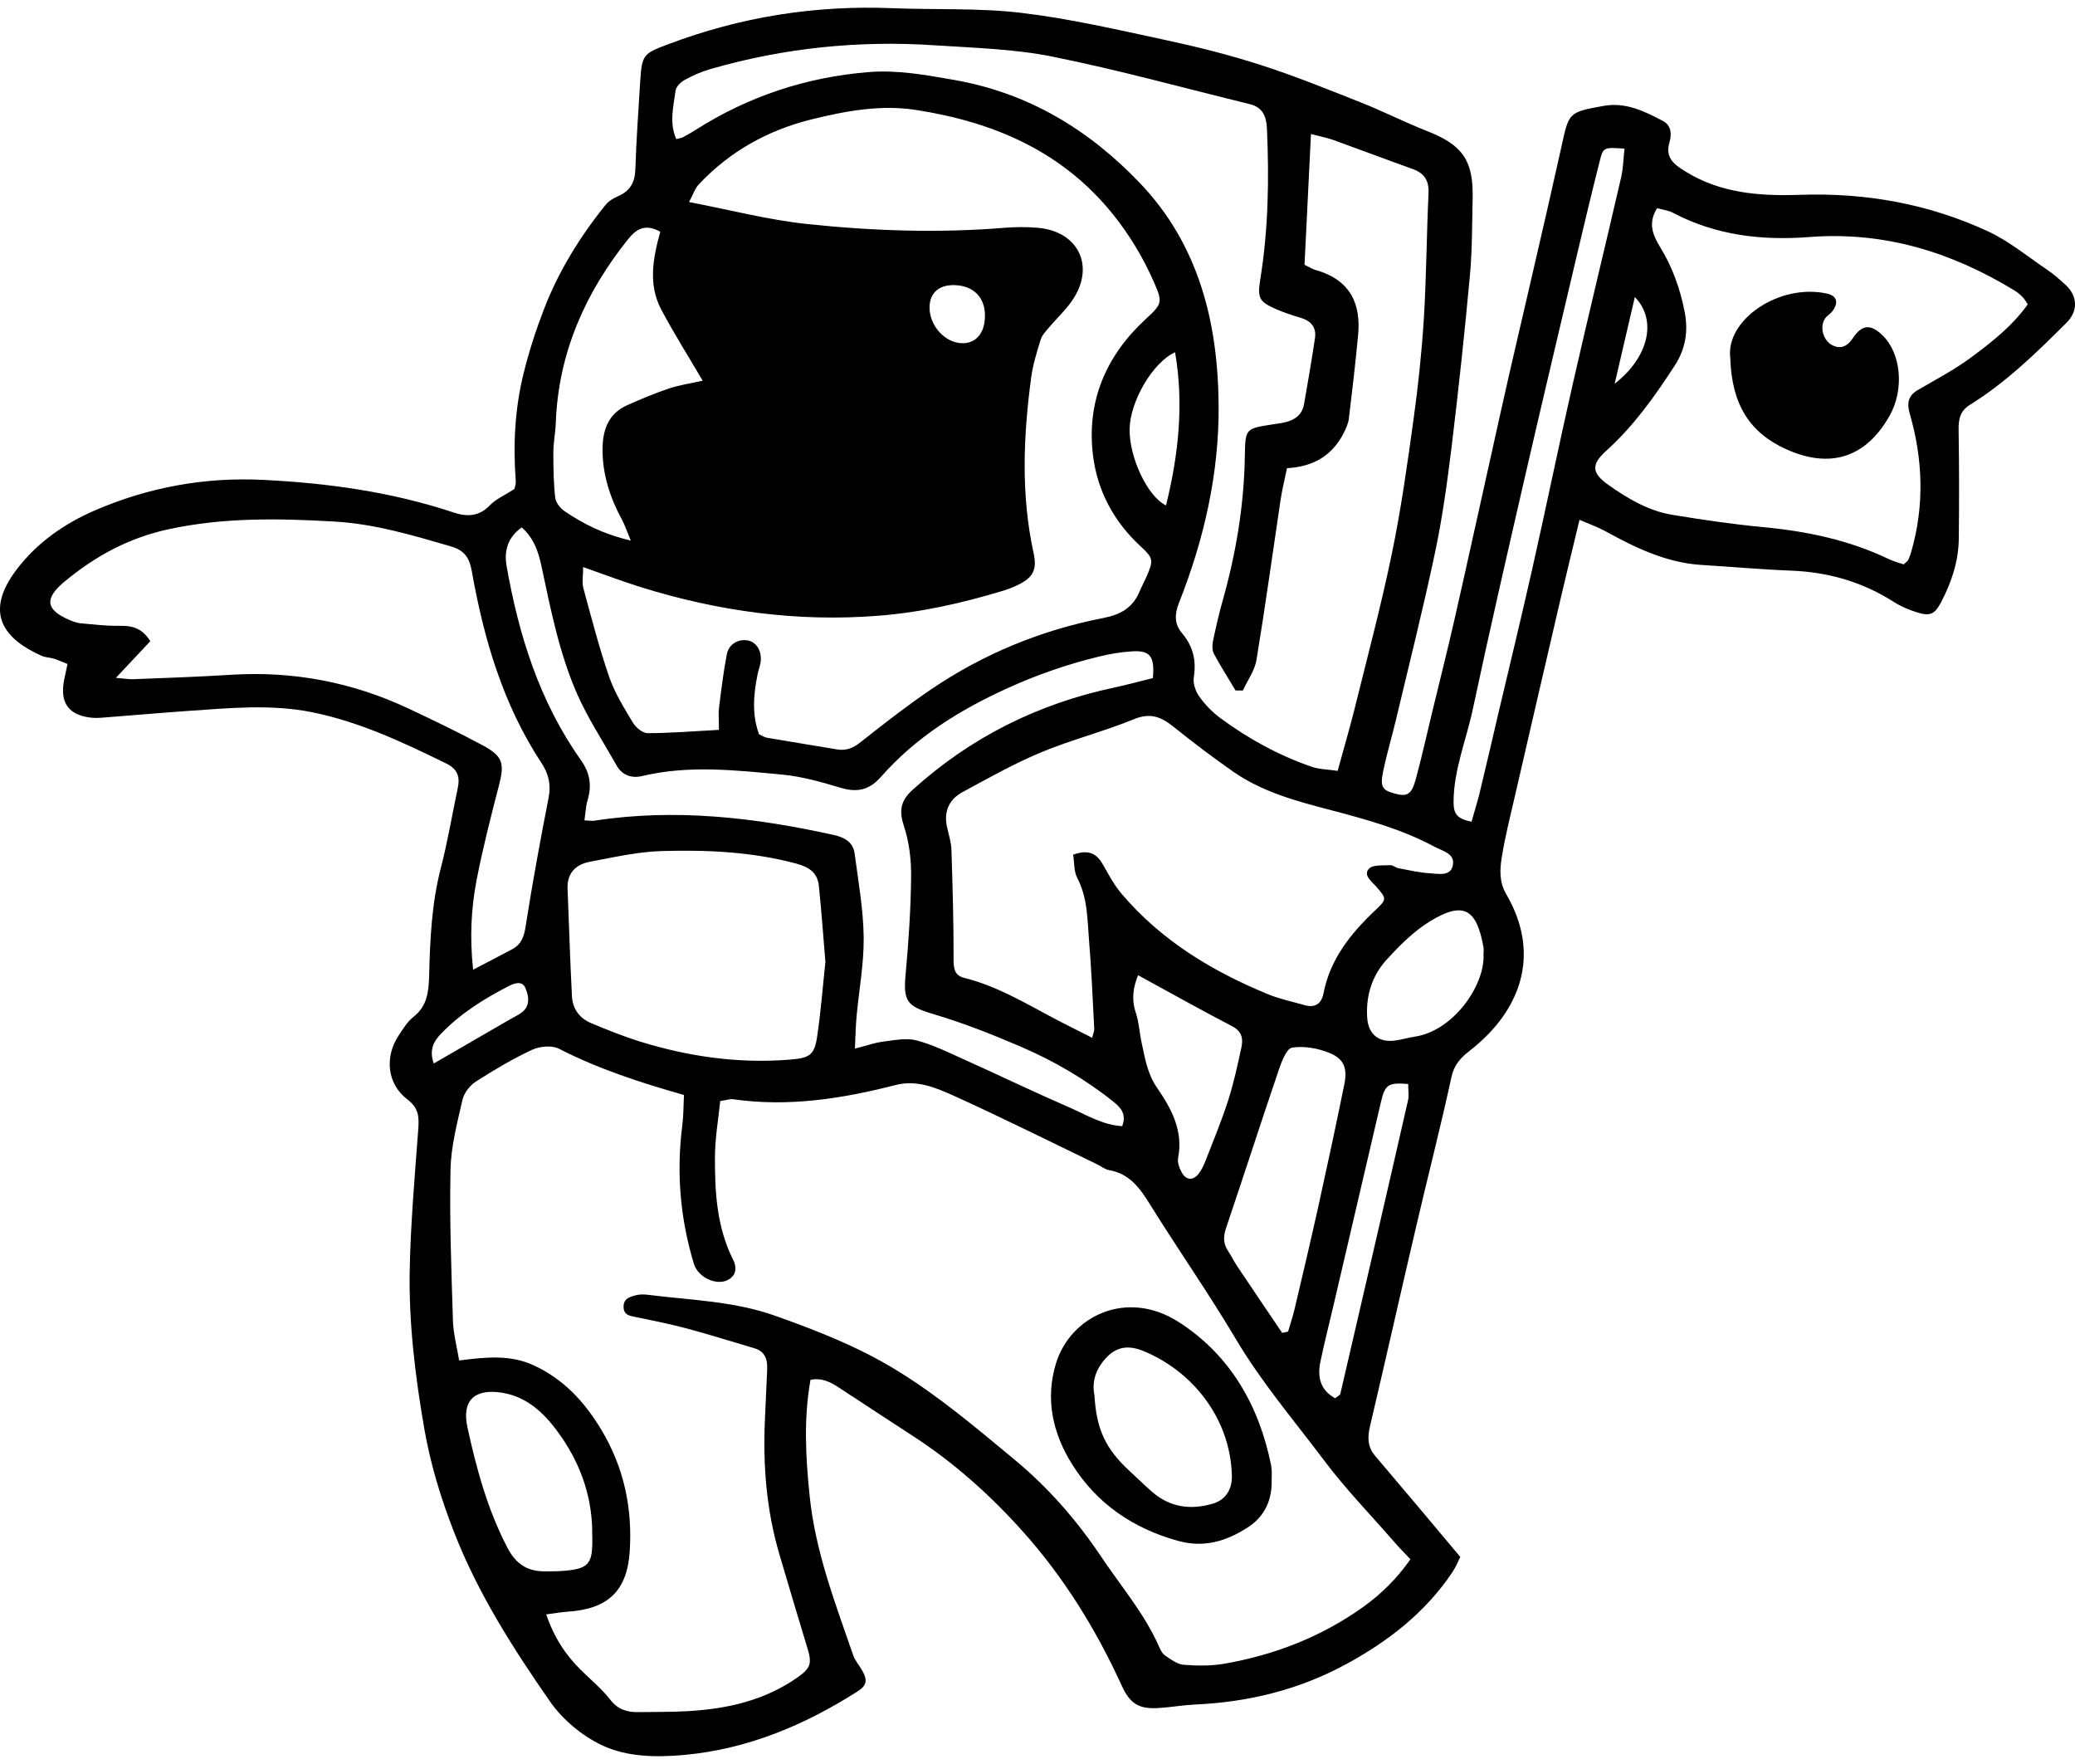 <?xml version="1.0" encoding="UTF-8"?>
<svg id="Layer_2" data-name="Layer 2" xmlns="http://www.w3.org/2000/svg" viewBox="0 0 213.03 181.08">
  <defs>
    <style>
      .cls-1 {
        fill: none;
      }

      .cls-2 {
        fill-rule: evenodd;
      }
    </style>
  </defs>
  <g id="svg5468">
    <g>
      <rect class="cls-1" width="213.03" height="181.08"/>
      <g>
        <path class="cls-2" d="M83.21,141.64c-.71,3.97-.5,7.91-.09,11.89.58,5.74,2.63,11.03,4.48,16.4.19.54.61,1.01.9,1.52.61,1.07.48,1.58-.5,2.2-5.43,3.45-11.24,5.89-17.7,6.49-2.89.27-5.92.23-8.5-.99-2.05-.97-4.05-2.64-5.34-4.5-3.79-5.45-7.38-11.07-9.81-17.29-1.37-3.49-2.47-7.09-3.11-10.81-.91-5.31-1.57-10.67-1.48-16.05.09-4.86.52-9.72.88-14.57.09-1.25.07-2.17-1.1-3.06-2.09-1.58-2.38-4.35-.92-6.56.45-.68.89-1.42,1.51-1.91,1.45-1.14,1.58-2.6,1.63-4.31.09-3.68.26-7.38,1.2-10.99.7-2.71,1.16-5.48,1.74-8.22.24-1.15-.03-1.94-1.19-2.51-4.45-2.18-8.93-4.29-13.82-5.27-4.17-.83-8.39-.42-12.58-.13-3.02.21-6.04.48-9.06.71-.29.02-.59.02-.89,0-2.39-.23-3.34-1.51-2.88-3.86.1-.5.21-1,.35-1.66-.48-.19-.92-.39-1.38-.54-.42-.13-.89-.13-1.28-.3-3.64-1.63-6.08-4.24-2.56-8.86,2.12-2.79,4.92-4.72,8.04-6.07,5.49-2.37,11.27-3.43,17.27-3.13,6.67.33,13.23,1.24,19.59,3.36,1.3.43,2.56.42,3.66-.73.64-.67,1.57-1.06,2.54-1.69.02-.13.17-.5.14-.84-.28-3.71-.09-7.41.8-11.02.55-2.21,1.25-4.4,2.07-6.53,1.51-3.95,3.72-7.52,6.37-10.8.31-.38.8-.67,1.26-.87,1.24-.53,1.74-1.42,1.78-2.77.1-3.02.31-6.04.5-9.06.17-2.7.34-2.82,2.85-3.76,7.42-2.81,15.08-4.03,23.01-3.71,4.42.18,8.89-.04,13.26.48,4.97.59,9.87,1.73,14.77,2.78,3.31.71,6.62,1.54,9.84,2.58,3.51,1.13,6.93,2.52,10.36,3.88,2.26.9,4.44,2.01,6.71,2.9,3.6,1.41,4.74,2.99,4.66,6.85-.06,2.66-.04,5.32-.28,7.96-.54,5.87-1.17,11.74-1.88,17.59-.45,3.66-.95,7.33-1.72,10.94-1.22,5.76-2.66,11.47-4.02,17.19-.41,1.72-.92,3.41-1.28,5.14-.34,1.65-.11,1.98,1.18,2.33,1.27.35,1.73.1,2.15-1.44.62-2.27,1.13-4.57,1.68-6.86.76-3.15,1.56-6.3,2.28-9.46,1.18-5.18,2.31-10.37,3.47-15.55.72-3.24,1.43-6.48,2.17-9.72,1.78-7.75,3.62-15.5,5.34-23.26.8-3.63.7-3.64,4.35-4.3,2.28-.41,4.2.55,6.1,1.55.87.46.9,1.38.67,2.17-.46,1.58.41,2.25,1.58,2.98,3.63,2.27,7.68,2.57,11.75,2.43,6.76-.24,13.25.91,19.37,3.75,2.12.98,3.98,2.52,5.93,3.84.73.49,1.41,1.07,2.05,1.67,1.24,1.15,1.27,2.69.07,3.88-3.08,3.07-6.18,6.1-9.9,8.41-1.04.64-1.19,1.51-1.17,2.62.06,3.69.06,7.39.02,11.08-.02,2.33-.73,4.5-1.81,6.55-.66,1.26-1.13,1.49-2.51,1.05-.83-.26-1.67-.62-2.4-1.09-3.19-2.03-6.67-3.03-10.44-3.18-3.1-.12-6.19-.4-9.28-.59-3.65-.23-6.81-1.8-9.94-3.51-.74-.4-1.54-.68-2.56-1.12-.69,2.88-1.32,5.44-1.92,8.01-1.58,6.76-3.14,13.53-4.7,20.29-.48,2.09-1.01,4.17-1.35,6.28-.21,1.28-.3,2.56.45,3.85,3.7,6.35,1.31,12.11-3.69,16.02-.97.76-1.66,1.46-1.94,2.76-1.11,5.12-2.42,10.19-3.61,15.29-1.6,6.83-3.13,13.67-4.74,20.5-.27,1.16-.29,2.15.53,3.1,2.87,3.37,5.71,6.76,8.73,10.36-.22.43-.45,1.03-.8,1.55-2.78,4.15-6.57,7.1-10.94,9.47-4.85,2.63-10.01,3.88-15.47,4.13-1.25.06-2.49.28-3.75.36-2.02.13-2.95-.44-3.78-2.26-2.65-5.81-5.98-11.2-10.25-15.95-3.36-3.74-7.1-7.07-11.34-9.8-2.48-1.6-4.94-3.24-7.41-4.85-.87-.57-1.77-1.07-2.97-.83ZM47.08,139.66c2.82-.36,5.3-.62,7.71.49,3.07,1.42,5.21,3.73,6.93,6.59,2.34,3.88,3.22,8.08,2.93,12.51-.27,4.11-2.28,5.92-6.37,6.19-.7.05-1.39.17-2.21.28.82,2.37,2.01,4.19,3.62,5.76,1,.98,2.1,1.89,2.95,2.98.78,1.01,1.72,1.31,2.88,1.29,1.7-.03,3.41,0,5.1-.1,4.03-.23,7.88-1.09,11.25-3.46,1.34-.94,1.5-1.42,1.05-2.92-.99-3.24-1.95-6.49-2.91-9.74-1.33-4.51-1.69-9.13-1.48-13.8.08-1.7.15-3.4.23-5.1.05-1.05-.18-1.91-1.34-2.24-2.26-.66-4.51-1.38-6.79-1.99-1.78-.48-3.59-.84-5.39-1.21-.61-.13-1.19-.2-1.22-1-.04-.9.66-1.08,1.3-1.24.35-.09.74-.09,1.1-.05,4.39.56,8.83.64,13.09,2.14,4.33,1.53,8.57,3.19,12.51,5.6,4.37,2.67,8.25,5.97,12.17,9.22,3.43,2.85,6.33,6.16,8.81,9.86,2.05,3.07,4.48,5.88,5.99,9.3.15.33.33.72.61.91.59.4,1.25.9,1.91.96,1.39.11,2.82.13,4.19-.11,5.16-.9,9.95-2.76,14.23-5.81,1.86-1.33,3.48-2.92,4.87-4.91-.65-.69-1.22-1.26-1.74-1.87-2.38-2.73-4.91-5.34-7.08-8.22-3.09-4.12-6.45-8.04-9.1-12.51-2.78-4.69-5.92-9.17-8.8-13.8-1.05-1.69-2.11-3.19-4.23-3.55-.42-.07-.79-.39-1.19-.58-4.91-2.37-9.79-4.81-14.76-7.06-1.84-.83-3.8-1.65-5.96-1.09-5.47,1.4-10.99,2.27-16.65,1.46-.34-.05-.72.09-1.35.18-.19,1.88-.53,3.78-.54,5.67-.02,3.62.17,7.24,1.85,10.59.37.73.39,1.48-.33,1.99-1.18.83-3.24-.08-3.68-1.53-1.42-4.67-1.81-9.41-1.19-14.24.13-1,.11-2.02.17-3.1-4.54-1.29-8.81-2.68-12.84-4.75-.73-.37-1.97-.25-2.75.11-2,.93-3.91,2.07-5.77,3.26-.62.4-1.22,1.17-1.38,1.87-.54,2.37-1.18,4.78-1.23,7.18-.11,5.16.09,10.33.25,15.5.04,1.3.39,2.6.64,4.1ZM127.6,70.88c-.25,0-.5,0-.75,0-.74-1.24-1.52-2.47-2.21-3.74-.19-.35-.2-.87-.12-1.28.3-1.44.63-2.88,1.03-4.3,1.35-4.79,2.16-9.66,2.25-14.64.05-2.92.03-2.92,2.81-3.35.44-.07.88-.12,1.31-.22,1.02-.23,1.77-.79,1.96-1.86.4-2.25.78-4.51,1.12-6.77.17-1.14-.42-1.79-1.5-2.11-.85-.25-1.69-.53-2.5-.88-1.75-.77-1.92-1.14-1.61-3.08.83-5.14.91-10.3.68-15.49-.06-1.25-.46-2.15-1.76-2.47-6.74-1.65-13.43-3.5-20.22-4.87-3.95-.8-8.06-.9-12.1-1.17-7.81-.52-15.49.26-23.02,2.43-.92.26-1.81.65-2.65,1.11-.41.22-.9.69-.96,1.1-.22,1.64-.67,3.32.07,4.99.29-.08.51-.1.7-.2.46-.24.9-.5,1.34-.78,5.41-3.43,11.32-5.38,17.7-5.9,2.96-.24,5.84.29,8.76.8,7.63,1.33,13.84,5.1,19.06,10.55,6.08,6.34,8.05,14.33,8.12,22.82.06,7.02-1.49,13.79-4.07,20.31-.45,1.14-.5,2.16.31,3.11,1.13,1.33,1.49,2.8,1.21,4.54-.1.63.19,1.45.58,1.99.59.83,1.34,1.6,2.16,2.2,2.87,2.12,5.98,3.82,9.36,4.99.79.27,1.68.27,2.67.42.6-2.21,1.19-4.18,1.69-6.18,1.33-5.37,2.76-10.72,3.88-16.14.94-4.55,1.59-9.16,2.22-13.76.48-3.43.84-6.88,1.06-10.34.26-4.28.28-8.57.48-12.86.06-1.32-.43-2.08-1.65-2.51-2.71-.97-5.41-1.99-8.12-2.97-.65-.23-1.34-.36-2.3-.61-.23,4.74-.45,9.13-.66,13.42.58.28.83.45,1.11.53,3.64,1.01,4.69,3.53,4.39,6.69-.27,2.86-.6,5.72-.95,8.58-.06.49-.29.99-.51,1.44-1.17,2.31-3.09,3.49-5.84,3.64-.23,1.12-.5,2.18-.66,3.26-.82,5.47-1.57,10.95-2.47,16.41-.18,1.09-.91,2.09-1.39,3.13ZM73.81,74.93c0-.97-.07-1.64.01-2.29.23-1.83.45-3.67.8-5.48.21-1.05,1.18-1.59,2.14-1.42.9.16,1.48,1.09,1.33,2.22-.06.44-.24.86-.32,1.29-.41,2.05-.59,4.09.16,6.13.28.12.54.3.82.35,2.4.41,4.8.8,7.2,1.2.95.16,1.67-.16,2.42-.76,2.31-1.83,4.65-3.65,7.08-5.31,5.43-3.71,11.42-6.18,17.87-7.43,1.77-.35,2.98-1.07,3.67-2.7.23-.54.51-1.07.75-1.61.68-1.59.69-1.81-.63-3.03-2.78-2.56-4.48-5.76-4.91-9.44-.64-5.5,1.36-10.14,5.41-13.88,1.7-1.57,1.77-1.73.88-3.76-1.1-2.51-2.48-4.83-4.21-6.99-5.22-6.5-12.26-9.49-20.22-10.73-3.63-.57-7.25.1-10.76.97-4.45,1.1-8.38,3.28-11.55,6.66-.4.42-.59,1.04-1.01,1.82,4.27.82,8.14,1.83,12.07,2.25,6.76.72,13.56.95,20.36.39,1.1-.09,2.22-.09,3.33,0,4.09.32,5.91,3.78,3.74,7.22-.69,1.1-1.69,2-2.53,3-.33.39-.72.79-.87,1.26-.39,1.27-.79,2.55-.97,3.86-.81,6.03-1.07,12.06.25,18.08.38,1.75-.11,2.54-1.75,3.31-.47.22-.96.4-1.45.55-4.18,1.26-8.39,2.21-12.78,2.55-8.3.65-16.35-.46-24.26-2.91-1.94-.6-3.85-1.33-6.01-2.09,0,.88-.14,1.56.02,2.16.83,3.05,1.62,6.12,2.65,9.11.57,1.65,1.53,3.18,2.43,4.69.3.5,1,1.09,1.51,1.09,2.34,0,4.69-.2,7.34-.34ZM110.19,87.73c1.68-.61,2.46-.02,3.08,1.08.57,1.02,1.14,2.07,1.89,2.95,4.06,4.78,9.27,7.93,15,10.29,1.21.5,2.52.77,3.79,1.13,1.08.31,1.72-.16,1.93-1.22.68-3.51,2.78-6.12,5.29-8.5,1.23-1.16,1.21-1.2.11-2.46-.47-.54-1.35-1.16-.74-1.82.41-.44,1.44-.32,2.2-.37.26-.02.53.26.82.31,1.08.2,2.16.46,3.24.52.89.05,2.18.37,2.37-.9.17-1.14-1.07-1.38-1.91-1.83-3.41-1.83-7.09-2.82-10.81-3.8-3.41-.89-6.87-1.83-9.83-3.89-2.11-1.47-4.16-3.03-6.17-4.64-1.25-1-2.36-1.44-4.02-.76-3.12,1.28-6.43,2.11-9.55,3.41-2.78,1.16-5.42,2.65-8.08,4.09-1.36.74-1.92,1.98-1.58,3.55.17.79.44,1.58.46,2.38.12,3.76.23,7.52.22,11.28,0,.96.14,1.61,1.09,1.85,3.27.81,6.13,2.51,9.06,4.07,1.32.7,2.67,1.36,4.08,2.08.11-.47.22-.69.21-.9-.16-3.02-.28-6.04-.53-9.05-.18-2.19-.14-4.42-1.22-6.47-.34-.65-.28-1.52-.42-2.39ZM48.58,99.54c1.56-.82,2.79-1.45,4-2.1.92-.49,1.22-1.26,1.38-2.32.69-4.44,1.51-8.87,2.37-13.28.26-1.35-.03-2.45-.76-3.55-3.93-5.98-5.9-12.7-7.13-19.65-.27-1.51-.85-2.18-2.2-2.57-3.9-1.13-7.76-2.29-11.88-2.53-5.7-.33-11.31-.44-16.97.77-4.14.88-7.59,2.76-10.76,5.39-2.12,1.76-1.95,2.91.57,3.97.34.14.7.27,1.06.31,1.32.12,2.64.28,3.96.26,1.25-.02,2.33.16,3.21,1.58-1.09,1.17-2.19,2.34-3.53,3.76.85.07,1.33.16,1.8.14,3.32-.13,6.65-.24,9.97-.45,6.41-.41,12.51.75,18.31,3.48,2.54,1.2,5.07,2.41,7.54,3.74,2.12,1.13,2.29,1.87,1.71,4.11-.83,3.21-1.66,6.43-2.29,9.68-.56,2.9-.73,5.85-.37,9.26ZM195.44,57.93c.26-.24.4-.32.46-.44.13-.26.23-.54.31-.82,1.37-4.74,1.22-9.48-.14-14.19-.31-1.08-.19-1.85.82-2.44,1.84-1.08,3.75-2.07,5.46-3.34,2.12-1.57,4.23-3.21,5.83-5.46-.18-.27-.32-.53-.51-.73-.26-.26-.54-.51-.85-.69-6.46-3.94-13.37-6.08-21.05-5.49-4.85.38-9.59-.16-14-2.48-.49-.26-1.08-.32-1.64-.48-.99,1.55-.42,2.81.33,4.03,1.25,2.04,2.03,4.24,2.49,6.58.39,1.98.11,3.81-.99,5.51-2.05,3.16-4.21,6.22-7.04,8.77-1.58,1.42-1.53,2.29.21,3.52,2,1.41,4.12,2.67,6.58,3.07,3.06.5,6.13.96,9.21,1.25,4.52.42,8.89,1.32,13.01,3.3.51.24,1.07.38,1.52.54ZM118.36,69.6c.2-2.22-.28-2.85-2.11-2.74-1.17.07-2.34.27-3.48.55-3.23.79-6.35,1.87-9.39,3.26-4.9,2.23-9.37,5.02-12.94,9.08-1.18,1.34-2.43,1.63-4.12,1.12-1.97-.59-4-1.17-6.04-1.36-4.78-.45-9.57-.99-14.35.15-1.09.26-2.06-.07-2.65-1.12-1.37-2.44-2.93-4.8-4.05-7.35-1.84-4.21-2.71-8.73-3.67-13.21-.32-1.46-.8-2.79-2-3.84-1.46,1.04-1.82,2.43-1.55,3.96,1.25,7.13,3.39,13.94,7.62,19.91.97,1.37,1.13,2.64.69,4.15-.19.64-.21,1.33-.32,2.05.55.02.77.07.98.04,8.31-1.29,16.49-.34,24.62,1.46,1.12.25,1.99.74,2.14,1.91.38,2.85.89,5.71.93,8.58.03,2.71-.48,5.42-.73,8.14-.09.99-.11,1.99-.17,3.3,1.19-.3,2.01-.6,2.85-.71,1.15-.14,2.38-.41,3.45-.14,1.7.44,3.31,1.25,4.92,1.97,3.64,1.64,7.23,3.37,10.89,4.96,1.71.75,3.36,1.77,5.33,1.88.47-1.24-.15-1.91-.94-2.54-2.91-2.32-6.1-4.17-9.5-5.63-2.91-1.25-5.87-2.42-8.9-3.32-2.76-.82-3.16-1.29-2.89-4.18.31-3.3.52-6.62.56-9.93.02-1.74-.2-3.57-.74-5.21-.52-1.58-.34-2.6.89-3.71,5.95-5.39,12.86-8.83,20.69-10.5,1.36-.29,2.7-.66,4-.98ZM84.74,98.74c-.21-2.52-.4-5.17-.67-7.8-.14-1.32-.93-1.91-2.28-2.28-4.55-1.23-9.19-1.43-13.83-1.3-2.48.07-4.95.64-7.4,1.1-1.45.27-2.36,1.17-2.29,2.78.15,3.68.26,7.36.45,11.04.07,1.28.79,2.25,1.96,2.74,1.62.68,3.26,1.34,4.94,1.87,5.04,1.57,10.2,2.31,15.49,1.88,2.04-.17,2.51-.47,2.79-2.42.37-2.47.56-4.98.84-7.61ZM64.77,55.51c-.44-1.04-.63-1.63-.92-2.17-1.22-2.25-1.99-4.61-1.99-7.19,0-1.97.57-3.68,2.52-4.55,1.41-.63,2.84-1.23,4.3-1.72,1.1-.37,2.26-.53,3.46-.8-1.47-2.51-2.95-4.85-4.24-7.28-1.4-2.62-.84-5.4-.11-8.01-1.59-.89-2.51-.23-3.31.77-4.41,5.51-7.15,11.68-7.42,18.83-.04,1.03-.25,2.06-.25,3.09,0,1.54.02,3.09.19,4.61.06.5.52,1.08.96,1.38,1.9,1.29,3.92,2.34,6.81,3.02ZM131.65,136.82c.2-.04.39-.09.59-.13.22-.76.48-1.51.66-2.28.83-3.51,1.66-7.02,2.44-10.54.92-4.17,1.82-8.35,2.67-12.54.34-1.66-.01-2.63-1.53-3.25-1.18-.48-2.6-.73-3.83-.54-.57.09-1.07,1.44-1.37,2.3-1.84,5.42-3.6,10.87-5.43,16.29-.28.84-.25,1.57.24,2.3.33.49.58,1.03.91,1.52,1.54,2.3,3.09,4.59,4.64,6.88ZM151.08,84.33c.31-1.09.59-1.99.82-2.91.66-2.73,1.29-5.46,1.93-8.19,1.17-4.96,2.37-9.91,3.49-14.88,1.41-6.26,2.7-12.55,4.12-18.81,1.62-7.12,3.35-14.21,4.99-21.32.22-.96.24-1.97.35-2.96-2.12-.15-2.18-.16-2.54,1.26-.8,3.15-1.55,6.31-2.3,9.47-1.81,7.69-3.64,15.38-5.41,23.08-1.82,7.91-3.64,15.82-5.33,23.76-.67,3.16-1.96,6.18-1.97,9.51,0,1.29.44,1.71,1.84,2.01ZM60.8,157.66c.06-3.74-1.09-7.16-3.18-10.18-1.47-2.12-3.27-4.05-6.04-4.51-2.85-.47-4.19.78-3.59,3.54.92,4.25,2.06,8.43,4.09,12.34.85,1.65,2.03,2.46,3.83,2.45.89,0,1.78,0,2.65-.12,1.78-.24,2.2-.78,2.25-2.63,0-.3,0-.59,0-.89ZM116.84,100.11c-.5,1.23-.7,2.46-.24,3.82.33.96.37,2.02.59,3.02.35,1.64.59,3.25,1.61,4.73,1.46,2.11,2.7,4.4,2.15,7.19-.09.45.13,1.03.36,1.46.45.84,1.18.89,1.75.15.31-.4.54-.88.72-1.36.8-2.06,1.65-4.1,2.32-6.2.56-1.75.95-3.56,1.34-5.36.2-.9.1-1.67-.93-2.21-3.18-1.66-6.31-3.41-9.68-5.25ZM152.3,98.1c0-.3.05-.6,0-.88-.69-3.8-1.95-4.82-5.5-2.64-1.66,1.02-3.11,2.47-4.44,3.93-1.49,1.63-2.14,3.68-2,5.93.11,1.75,1.2,2.63,2.95,2.36.65-.1,1.29-.29,1.95-.39,3.9-.58,7.12-5.15,7.05-8.31ZM144.58,111.27c-2.08-.16-2.39.07-2.8,1.83-1.62,6.96-3.25,13.92-4.87,20.87-.45,1.94-.95,3.87-1.35,5.81-.32,1.54-.04,2.9,1.51,3.75.23-.19.5-.31.54-.47,2.33-10.04,4.66-20.08,6.95-30.13.11-.48.01-1,.01-1.67ZM120.64,36.16c-2.33,1.06-4.63,5.08-4.67,7.9-.04,2.86,1.82,6.9,3.74,7.82,1.28-5.2,1.85-10.36.93-15.72ZM44.53,109.17c2.75-1.59,5.27-3.05,7.79-4.51.44-.26.93-.47,1.32-.79.82-.69.64-1.65.31-2.43-.33-.8-1.12-.53-1.72-.22-2.55,1.31-4.96,2.82-6.96,4.9-.72.75-1.24,1.62-.74,3.04ZM101.12,32.52c.05-1.94-1.12-3.18-3.08-3.25-1.63-.06-2.6.79-2.61,2.29,0,1.91,1.63,3.68,3.41,3.67,1.36,0,2.24-1.04,2.28-2.7ZM165.77,39.39c3.53-2.74,4.36-6.57,2.07-8.9-.71,3.06-1.39,5.98-2.07,8.9Z"/>
        <path class="cls-2" d="M130.55,151.7c.1,2.16-.63,3.93-2.48,5.11-2.18,1.4-4.46,2.1-7.13,1.36-4.62-1.28-8.34-3.82-10.86-7.84-1.98-3.15-2.8-6.67-1.67-10.37,1.49-4.86,7.27-7.7,12.64-4.23,5.25,3.39,8.2,8.53,9.44,14.64.04.22.06.44.07.66.01.22,0,.44,0,.66ZM112.36,143.23c.21,3.52,1.15,5.51,3.65,7.81.76.7,1.5,1.43,2.28,2.11,1.84,1.59,3.97,1.87,6.23,1.2,1.33-.39,1.99-1.5,1.95-2.88-.16-6.04-4.21-10.8-9.09-12.79-1.81-.74-3.11-.33-4.27,1.25-.74,1.01-.99,2.13-.75,3.31Z"/>
        <path class="cls-2" d="M177.64,36.77c-.52-3.92,5.02-7.72,9.94-6.63,1.02.23,1.21.94.53,1.82-.22.29-.59.48-.77.78-.54.88-.15,2.2.75,2.68.82.44,1.53.2,2.15-.73.91-1.37,1.8-1.45,3.01-.29,1.93,1.86,2.27,5.55.76,8.25-2.42,4.32-6.11,5.52-10.66,3.45-3.7-1.68-5.56-4.56-5.71-9.33Z"/>
      </g>
    </g>
  </g>
</svg>